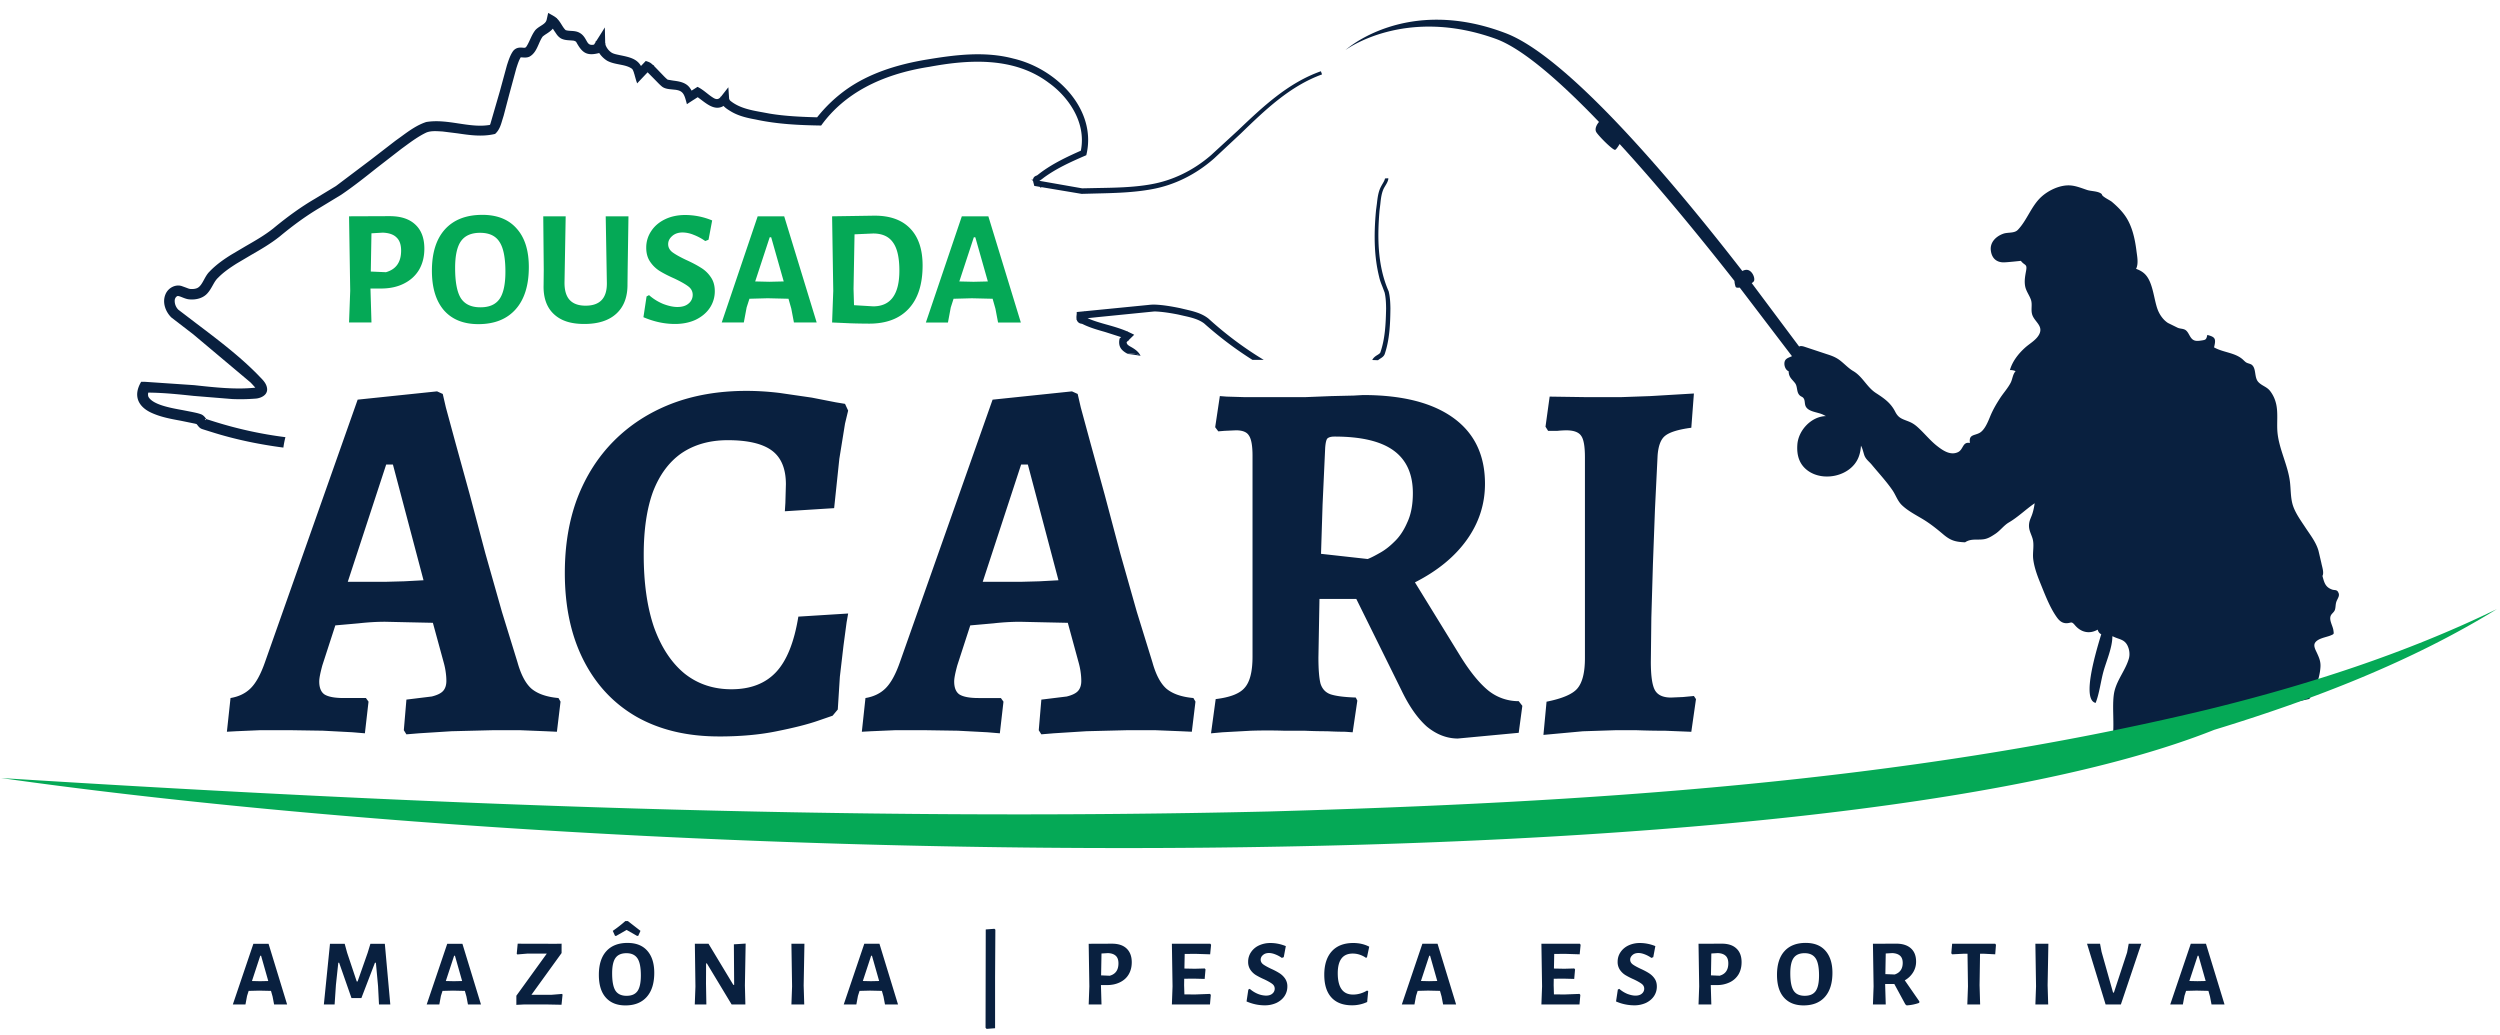 <svg xmlns="http://www.w3.org/2000/svg" xmlns:v="https://vecta.io/nano" width="186" height="77" fill="none"><path d="M21.361 74.734h-.968l-.112-.59-.119-.421-.884-.02-.778.02-.119.372-.119.639h-.94l1.529-4.517h1.129l1.381 4.517h.001zm-1.402-1.746l-.533-1.879h-.063l-.617 1.879.603.014.61-.014zm9.079 1.746h-.841l-.07-1.368-.161-1.739h-.07l-1.009 2.63h-.736l-.919-2.63h-.063l-.176 1.648-.098 1.459h-.8l.456-4.517h1.094l.182.666.715 2.139h.063l.751-2.139.203-.666h1.073l.407 4.517h-.001zm6.746 0h-.968l-.112-.59-.119-.421-.884-.02-.778.02-.119.372-.119.639h-.94l1.529-4.517h1.129l1.381 4.517h.001zm-1.402-1.746l-.533-1.879h-.063l-.617 1.879.603.014.61-.014h.001zm7.402-2.083l-2.244 3.106h1.515l.764-.063.035.056-.077.75-1.017-.02h-1.803l-.54.028v-.68l2.265-3.135h-1.43l-.765.064-.042-.05.07-.75 2.833.007.434-.007v.694h-.002zm4.908-.751c.636 0 1.124.194 1.466.582s.519.93.519 1.641c0 .776-.187 1.375-.561 1.795s-.902.631-1.584.631c-.631 0-1.119-.197-1.465-.59s-.512-.958-.512-1.683c0-.762.184-1.349.554-1.76s.902-.617 1.584-.617zm-.084.764c-.374 0-.645.117-.813.35s-.252.615-.252 1.144c0 .603.082 1.033.245 1.29.168.257.444.386.827.386s.645-.117.813-.35c.168-.239.252-.627.252-1.165 0-.593-.084-1.017-.252-1.269s-.437-.386-.82-.386zm-1.017-1.662a9.12 9.12 0 0 0 .933-.729h.189l.939.729-.168.372h-.092l-.182-.105-.589-.337-.772.442h-.091l-.168-.372h.001zm9.83 4.081l.035 1.396h-1.023l-1.844-3.058h-.056l-.007 1.501.028 1.557h-.863l.049-1.333-.043-3.184h1.017l1.844 3.058h.063l-.021-3.016.876-.056-.056 3.135h.001zm4.371-.035l.043 1.431h-.954l.049-1.347-.049-3.17h.968l-.056 3.086zm7.019 1.431h-.968l-.112-.59-.119-.421-.884-.02-.778.02-.119.372-.119.639h-.939l1.529-4.517h1.129l1.381 4.517zm-1.403-1.746l-.533-1.879h-.063l-.617 1.879.603.014.61-.014h.001zm8.647-3.822l-.021 3.527V76.5l-.631.049-.078-.084.007-3.702.007-3.612.645-.049.07.064zm8.675 1.045c.472 0 .835.119 1.087.358s.386.579.386 1.023c0 .342-.075.641-.225.898s-.364.449-.645.589-.601.211-.974.211h-.449v.014l.042 1.431h-.954l.049-1.347-.049-3.17 1.732-.007zm-.162 2.384c.43-.121.645-.428.645-.919 0-.252-.065-.439-.196-.561s-.323-.194-.589-.203l-.477.029-.029 1.627.645.028zm7.46 1.353l.056.078-.063.708h-2.833l.049-1.347-.049-3.17h2.861l.056.078-.07.708-1.08-.035-.814.007-.021 1.086.778.015.736-.021.056.07-.063.708-.8-.021-.722.007-.007.484.021.68.792.007 1.115-.042zm4.494-3.787c.383 0 .764.077 1.143.231l-.154.821-.14.056a2.25 2.25 0 0 0-.498-.266c-.168-.065-.323-.098-.463-.098-.186 0-.337.051-.448.154a.44.44 0 0 0-.168.343c0 .131.061.25.182.344.127.094.323.203.589.33.258.116.465.227.624.329a1.42 1.42 0 0 1 .414.393 1.01 1.01 0 0 1 .176.603 1.27 1.27 0 0 1-.211.709c-.14.21-.339.378-.596.505a2.06 2.06 0 0 1-.89.182c-.444 0-.891-.096-1.339-.287l.133-.884.105-.056a2.12 2.12 0 0 0 .61.379 1.73 1.73 0 0 0 .596.126c.206 0 .364-.049.476-.148a.47.47 0 0 0 .176-.364c0-.15-.063-.271-.189-.365s-.32-.206-.596-.337a5.32 5.32 0 0 1-.617-.315 1.35 1.35 0 0 1-.407-.393 1.03 1.03 0 0 1-.168-.596 1.25 1.25 0 0 1 .21-.708 1.42 1.42 0 0 1 .59-.505 1.97 1.97 0 0 1 .862-.182zm6.164 0c.439 0 .835.091 1.185.274l-.168.792-.077.035a1.78 1.78 0 0 0-.463-.232c-.168-.056-.342-.084-.519-.084-.743 0-1.115.489-1.115 1.466 0 .528.096.925.288 1.192s.481.393.855.393a1.97 1.97 0 0 0 .533-.077c.187-.056.355-.131.505-.225l.084.049-.077.806a2.65 2.65 0 0 1-1.122.246c-.674 0-1.188-.196-1.543-.589s-.526-.956-.526-1.69.187-1.328.561-1.74.911-.617 1.599-.617zm7.648 4.572h-.967l-.113-.59-.119-.421-.884-.02-.778.02-.119.372-.119.639h-.94l1.529-4.517h1.129l1.381 4.517zm-1.402-1.746l-.533-1.879h-.063l-.617 1.879.603.014.61-.014zm10.589.961l.056.078-.063.708h-2.834l.05-1.347-.05-3.17h2.861l.057.078-.07.708-1.08-.035-.814.007-.021 1.086.778.015.737-.021.056.07-.063.708-.799-.021-.723.007-.006.484.02.68.793.007 1.115-.042zm4.493-3.787a3.02 3.02 0 0 1 1.144.231l-.155.821-.14.056a2.23 2.23 0 0 0-.498-.266c-.169-.065-.322-.098-.463-.098-.187 0-.336.051-.449.154s-.168.212-.168.343.06.25.183.344.322.203.589.33c.256.116.465.227.624.329s.301.229.413.393c.117.164.175.364.175.603a1.27 1.27 0 0 1-.21.709c-.14.21-.339.378-.596.505a2.07 2.07 0 0 1-.891.182 3.39 3.39 0 0 1-1.339-.287l.134-.884.104-.056a2.16 2.16 0 0 0 .61.379c.225.084.424.126.597.126.205 0 .365-.049.477-.148a.47.47 0 0 0 .175-.364c0-.15-.064-.271-.189-.365s-.321-.206-.597-.337a5.3 5.3 0 0 1-.617-.315 1.36 1.36 0 0 1-.407-.393 1.03 1.03 0 0 1-.168-.596c0-.262.07-.497.211-.708s.336-.383.589-.505a1.96 1.96 0 0 1 .862-.182zm6.087.049c.473 0 .835.119 1.087.358.258.239.386.579.386 1.023 0 .342-.075.641-.224.898a1.52 1.52 0 0 1-.645.589 2.13 2.13 0 0 1-.975.211h-.449v.014l.042 1.431h-.953l.049-1.347-.049-3.17 1.731-.007zm-.161 2.384c.431-.121.646-.428.646-.919 0-.252-.066-.439-.197-.561s-.323-.194-.589-.203l-.477.029-.028 1.627.645.028zm6.408-2.44c.636 0 1.124.194 1.465.582s.52.93.52 1.641c0 .776-.188 1.375-.561 1.795s-.903.631-1.586.631c-.63 0-1.119-.197-1.465-.59s-.512-.958-.512-1.683c0-.762.184-1.349.554-1.76s.902-.617 1.585-.617zm-.084.764c-.375 0-.645.117-.814.35s-.252.615-.252 1.144c0 .603.081 1.033.245 1.29s.444.386.827.386.646-.117.814-.35c.168-.239.252-.627.252-1.165 0-.593-.084-1.017-.252-1.269s-.437-.386-.82-.386zm7.452 2.02l1.087 1.571-.014.105a3.39 3.39 0 0 1-.933.189l-.098-.078-.82-1.514h-.681v.091l.042 1.431h-.953l.049-1.347-.049-3.17 1.732-.007c.472 0 .836.117 1.094.35s.385.559.385.989a1.49 1.49 0 0 1-.224.799 1.71 1.71 0 0 1-.617.59zm-1.445-.463l.695.028c.397-.135.596-.423.596-.862 0-.239-.066-.416-.197-.533s-.323-.187-.589-.197l-.477.029-.028 1.536zm8.229-2.181l-.056.708-.848-.043h-.281l-.035 2.343.042 1.431h-.954l.049-1.347-.034-2.427h-.281l-.863.043-.063-.077.063-.709h3.205l.056.078zm3.843 3.008l.042 1.431h-.953l.049-1.347-.049-3.17h.967l-.056 3.086zm5.45 1.431h-1.136l-1.382-4.517h.968l.112.596.856 3.037h.063l.982-2.988.119-.645h.939l-1.521 4.517zm7.712 0h-.968l-.113-.59-.118-.421-.884-.02-.778.02-.12.372-.119.639h-.94l1.529-4.517h1.129l1.382 4.517zm-1.403-1.746l-.533-1.879h-.063l-.617 1.879.603.014.61-.014zm9.86-28.934c-.128-.201-.256-.122-.441-.184-.526-.181-.599-.537-.731-1.018.135-.244-.03-.682-.079-.952l-.214-.915c-.181-.642-.612-1.182-.974-1.732-.346-.527-.8-1.143-.965-1.761-.138-.514-.122-1.093-.184-1.62-.148-1.264-.82-2.456-.932-3.717-.063-.711.069-1.508-.122-2.196a2.4 2.4 0 0 0-.424-.866c-.248-.323-.616-.385-.876-.669-.32-.346-.138-.998-.484-1.277-.112-.088-.306-.102-.435-.188-.092-.062-.197-.181-.286-.253-.583-.478-1.429-.484-2.091-.86.165-.655.086-.77-.5-.925-.072.342-.119.365-.399.408-.243.036-.496.082-.694-.072-.247-.191-.303-.603-.593-.735-.174-.076-.346-.059-.52-.135l-.721-.355c-.362-.23-.642-.642-.783-1.04-.27-.757-.336-1.953-.889-2.552-.191-.208-.436-.342-.702-.435.198-.386.079-.935.027-1.353-.112-.893-.323-1.863-.847-2.604-.273-.388-.619-.724-.977-1.027-.165-.138-.757-.395-.751-.573-.26-.241-.761-.201-1.1-.313-.408-.135-.806-.303-1.234-.336-.768-.056-1.633.358-2.177.859-.741.685-1.057 1.738-1.738 2.446-.263.274-.731.162-1.09.29-.53.191-.984.629-.921 1.225.065.612.444.925 1.011.902.335-.013 1.227-.112 1.227-.112.28.369.478.211.392.711-.069.392-.148.761-.076 1.169.066.366.307.665.428 1.004.125.349-.009.718.089 1.083.145.546.85.849.54 1.481-.214.441-.721.702-1.07 1.021-.494.448-.935 1.011-1.119 1.659.155-.007.289.023.425.079-.215.227-.228.579-.362.849-.205.405-.544.774-.794 1.159-.299.465-.527.853-.738 1.36-.161.395-.411 1.031-.806 1.235s-.791.105-.701.741c-.56-.112-.474.491-.893.685-.566.263-1.129-.132-1.554-.465-.467-.365-.869-.856-1.303-1.268-.283-.27-.478-.424-.853-.569-.468-.181-.721-.247-.955-.708-.339-.669-.84-1.004-1.442-1.396-.671-.438-.984-1.222-1.676-1.626-.342-.2-.619-.5-.928-.748-.339-.274-.649-.388-1.064-.52l-1.639-.544c-.198-.066-.32-.063-.399-.017l-3.526-4.718c.092-.059.158-.122.175-.174.079-.263-.178-.814-.56-.814-.112 0-.217.037-.316.086-5.195-6.7-12.952-15.908-17.588-17.686-7.447-2.854-11.937 1.248-11.937 1.248s4.375-3.289 11.184-.833c1.962.708 4.731 3.114 7.678 6.183-.007.007-.409.451-.185.783s1.245 1.35 1.389 1.29c.076-.03.215-.237.333-.432 2.986 3.26 6.041 7 8.543 10.187 0 0 0 .188.083.431.023.072.145.086.306.063l3.888 5.103c-.178.088-.408.141-.507.316-.141.25-.007.708.26.807.01.448.237.573.471.876.208.267.096.656.339.906.135.135.24.102.329.273s.036.408.152.596c.23.372.856.389 1.244.566.079.036.155.079.234.119-1.077.026-2.041 1.05-2.12 2.107-.06.781.125 1.481.787 1.959 1.169.843 3.17.404 3.747-.961.118-.279.18-.589.197-.906.122.221.152.408.24.682.109.333.346.474.56.731.51.619 1.099 1.251 1.551 1.913.243.358.375.794.691 1.097.435.421 1.037.731 1.551 1.04.546.329 1.034.718 1.521 1.13.556.471.905.566 1.63.599.441-.293.862-.161 1.359-.224.333-.043.579-.2.873-.392.392-.254.642-.636 1.027-.862.704-.415 1.251-.968 1.922-1.429-.046.287-.082.494-.171.774-.072.234-.198.448-.237.695-.072.461.109.721.241 1.13.154.481 0 1.034.055 1.534.07.612.297 1.231.527 1.797.333.816.692 1.784 1.202 2.512.168.244.372.461.682.481.421.026.401-.201.691.145.444.533 1.076.691 1.696.336.049.184.145.286.266.342-.523 1.715-1.416 4.88-.418 5.11.283-.715.376-1.597.589-2.364.211-.751.662-1.775.656-2.598a.67.67 0 0 1 .095.037c.412.197.767.191 1.004.606.168.3.22.698.132 1.011-.234.827-.836 1.525-1.06 2.377-.25.952.026 2.625-.171 3.577 15.205-2.897 1.812-.143 14.653-2.941.445-.704.777-1.544.83-2.377.026-.404-.095-.685-.263-1.05-.099-.217-.28-.52-.142-.748.204-.333.813-.412 1.136-.54.297-.121.267-.112.234-.379-.04-.336-.336-.757-.204-1.09.069-.178.267-.27.322-.471.057-.207.03-.395.112-.609.096-.244.277-.441.116-.688h.009v.001z" fill="#09203f"></path><path d="M.088 57.886c31.349 1.981 62.854 3.227 94.297 2.489 23.435-.666 47.141-2.129 69.749-7.559 7.501-1.83 14.841-4.199 21.635-7.501-6.318 3.897-13.591 6.712-21.029 8.984C135.26 66.031 48.556 64.757.083 57.886h.004zm28.909-41.804c.826 0 1.46.209 1.901.625.45.417.674 1.014.674 1.791 0 .597-.131 1.12-.392 1.57-.262.442-.638.785-1.128 1.03-.482.245-1.05.368-1.704.368h-.785v.024l.074 2.502h-1.668l.086-2.355-.086-5.544 3.029-.012h-.001zm-.282 4.17c.752-.213 1.128-.748 1.128-1.606 0-.442-.115-.769-.343-.981-.221-.221-.564-.34-1.03-.356l-.834.049-.049 2.845 1.128.049zm7.159-4.268c1.112 0 1.966.339 2.563 1.018.605.671.908 1.627.908 2.87 0 1.357-.327 2.404-.981 3.14s-1.578 1.104-2.772 1.104c-1.104 0-1.958-.343-2.563-1.03-.597-.695-.895-1.676-.895-2.943 0-1.333.323-2.358.969-3.078.654-.719 1.578-1.079 2.772-1.079v-.001zm-.148 1.337c-.654 0-1.128.204-1.423.613s-.442 1.075-.442 1.999c0 1.055.143 1.807.429 2.257.294.45.777.674 1.447.674s1.128-.204 1.423-.613c.294-.417.442-1.096.442-2.036 0-1.038-.147-1.778-.442-2.219-.286-.45-.764-.674-1.435-.674v-.001zm10.971 2.783l-.012 1.043c.008.94-.266 1.668-.822 2.183s-1.353.773-2.391.773-1.758-.25-2.281-.748-.773-1.214-.748-2.146l.012-1.14-.037-3.974h1.668L42 20.988c-.008.597.118 1.038.38 1.324s.658.43 1.189.43c1.063 0 1.59-.556 1.582-1.668l-.086-4.979h1.693l-.061 4.01h-.001zm4.289-4.108a5.26 5.26 0 0 1 1.999.405l-.27 1.435-.245.098a3.9 3.9 0 0 0-.87-.466 2.24 2.24 0 0 0-.81-.172c-.327 0-.589.09-.785.27-.196.172-.294.372-.294.601s.106.438.319.601c.221.163.564.356 1.03.576.45.204.813.397 1.091.576a2.32 2.32 0 0 1 .724.687c.204.286.306.638.306 1.055a2.22 2.22 0 0 1-.368 1.239c-.245.368-.593.662-1.042.883-.45.212-.969.319-1.558.319-.777 0-1.557-.168-2.342-.503l.233-1.545.184-.098a3.73 3.73 0 0 0 1.067.662c.392.147.74.221 1.042.221.36 0 .638-.086.834-.258a.82.82 0 0 0 .306-.638c0-.262-.11-.474-.331-.638-.213-.164-.56-.36-1.042-.589-.442-.196-.801-.38-1.079-.552a2.37 2.37 0 0 1-.711-.687c-.196-.286-.294-.633-.294-1.042a2.18 2.18 0 0 1 .368-1.238c.245-.376.589-.67 1.03-.883s.944-.319 1.508-.319zm9.775 7.997h-1.693l-.196-1.03-.209-.736-1.545-.037-1.361.037-.209.65-.209 1.116h-1.643l2.674-7.898h1.974l2.416 7.898h-.001zm-2.453-3.054l-.932-3.287h-.111l-1.079 3.287 1.055.025 1.067-.025h-.001zm6.777-4.893c1.145 0 2.023.319 2.636.957s.92 1.554.92 2.747c0 1.398-.343 2.469-1.03 3.213s-1.668 1.116-2.943 1.116a45.37 45.37 0 0 1-1.386-.025l-1.374-.061.086-2.355-.086-5.544 3.176-.049v.001zm-.122 6.746c1.3 0 1.95-.887 1.95-2.661 0-.965-.16-1.664-.478-2.097-.311-.442-.801-.662-1.472-.662l-1.386.061-.074 4.059.036 1.214 1.423.086zm10.985 1.202h-1.693l-.196-1.03-.209-.736-1.545-.037-1.361.037-.209.65-.208 1.116h-1.643l2.674-7.898h1.975l2.416 7.898h-.001zm-2.453-3.054l-.932-3.287h-.111l-1.079 3.287 1.055.025 1.067-.025h-.001z" fill="#05a956"></path><g fill="#09203f"><path d="M98.272 5.302c-2.456.868-4.347 2.669-6.176 4.41L90.1 11.546c-1.32 1.143-2.877 1.894-4.503 2.171-1.275.228-2.645.25-3.971.272l-1.116.023-3.187-.56c.105-.052.208-.134.289-.197l.021-.017c.939-.696 2.016-1.185 3.13-1.666l.057-.025.014-.061c.773-3.32-2.187-6.366-5.434-7.127-2.127-.564-4.315-.28-6.373.059-2.496.405-4.457 1.124-5.995 2.195a10.75 10.75 0 0 0-2.238 2.115c-1.151-.031-2.365-.082-3.528-.275l-.507-.094c-.857-.153-1.743-.311-2.412-.855-.033-.028-.059-.057-.075-.088l.016-.021-.03-.009a.2.2 0 0 1-.012-.059l-.057-.835-.521.665-.036.045-.038-.011.003.05c-.16.169-.318.173-.549.023-.154-.094-.298-.208-.452-.329-.198-.156-.403-.317-.636-.44l-.063-.034-.443.282a1.25 1.25 0 0 0-.104-.168c-.295-.451-.835-.522-1.268-.579l-.405-.068c-.136-.103-.268-.242-.395-.376l-.154-.159-.18-.188-.314-.323.048-.052-.078.023-.143-.124c-.102-.089-.235-.133-.341-.169l-.075-.025-.357.375c-.308-.546-.881-.664-1.523-.797l-.026-.005-.124-.027c-.182-.039-.354-.075-.495-.154a1.15 1.15 0 0 1-.481-.627l.033-.045-.043-.012-.003-.039L45 2.04l-.218.351-.302.478-.119.186-.045-.012.006.074-.127.202c-.359.072-.442-.076-.581-.325-.102-.182-.228-.409-.499-.556-.203-.115-.434-.129-.639-.141-.146-.009-.285-.018-.396-.06-.116-.11-.203-.249-.294-.397-.101-.162-.204-.329-.354-.47l.007-.031-.026.012a1.17 1.17 0 0 0-.217-.156l-.412-.233-.107.479c-.045.233-.221.345-.443.486-.137.088-.28.178-.402.309l-.007.009c-.168.216-.279.459-.387.694-.089.194-.173.377-.285.542-.039.058-.105.082-.199.072l-.065-.005a1.09 1.09 0 0 0-.34.01.66.66 0 0 0-.369.233l-.006.007c-.207.296-.318.634-.426.961l-.03.09-.523 1.92-.712 2.455a.41.41 0 0 1-.036.069c-.757.132-1.519.016-2.323-.106-.786-.119-1.598-.243-2.402-.111l-.019.004c-.685.226-1.272.655-1.84 1.071l-.454.328-1.864 1.439-2.552 1.924-1.589.963c-.984.577-1.989 1.293-3.072 2.19-.62.495-1.312.893-2.044 1.314l-1.071.633c-.486.302-1.111.719-1.631 1.268-.167.16-.287.378-.402.589-.155.285-.302.555-.546.647a.95.95 0 0 1-.325.056.72.72 0 0 1-.32-.045l-.149-.057-.305-.11c-.454-.164-1.011.105-1.219.587-.277.637.012 1.331.424 1.737l.01.009 1.617 1.244 4.261 3.581.127.132.236.261c-1.431.157-3.018-.018-4.555-.186l-3.69-.251-.249.002-.035.063c-.255.456-.323.88-.201 1.259.125.391.456.724.958.963.707.334 1.473.473 2.214.609l1.078.221.105.03c.014.006.017.01.02.015l.048.061.034.042c.069.087.154.196.311.249l.05.018.655.205c1.762.558 3.56.926 5.345 1.159a7.12 7.12 0 0 1 .146-.751l.008-.023a30.25 30.25 0 0 1-5.258-1.147l-.624-.198-.042-.054c-.081-.106-.192-.251-.375-.312-.2-.072-.409-.115-.612-.157l-.086-.018-.641-.125c-.928-.168-2.197-.398-2.546-.974-.045-.097-.052-.205-.021-.331 1.118.007 2.259.127 3.366.244l2.896.236a14.25 14.25 0 0 0 1.688-.031c.247-.009.576-.112.754-.317a.55.55 0 0 0 .136-.428c-.036-.364-.289-.62-.511-.846l-.157-.164c-1.364-1.398-3.012-2.643-4.605-3.847l-1.329-1.014a.93.93 0 0 1-.271-.702c.014-.135.072-.237.174-.302.034-.016.06-.026.159.001.067.018.145.05.228.083.146.058.312.125.485.146.581.064 1.105-.111 1.402-.465.156-.175.268-.375.377-.569.12-.214.233-.416.394-.563l.005-.005c.408-.423.915-.764 1.402-1.071l1.044-.618c.719-.414 1.462-.842 2.146-1.388 1.069-.886 2.016-1.564 2.982-2.135l1.598-.971c.917-.623 1.789-1.316 2.631-1.986l1.827-1.416.254-.186c.514-.377 1.047-.768 1.62-1.038.323-.127.699-.105 1.064-.083l.139.008 1.113.139c.876.129 1.781.263 2.699.063l.091-.02.063-.058c.271-.275.377-.638.479-.989l.097-.312.401-1.527.544-2.007.022-.067c.083-.255.168-.517.303-.739.04 0 .085.004.132.007.139.011.312.026.497-.047l.012-.006c.375-.198.543-.58.705-.95.09-.206.176-.4.291-.554a2.48 2.48 0 0 1 .269-.193c.165-.108.349-.228.483-.391l.086.134.208.305.016.02a1.07 1.07 0 0 0 .28.26c.225.125.484.14.711.153l.209.016c.136.022.193.061.234.111.426.778.761 1.064 1.706.813a1.93 1.93 0 0 0 .594.577l.009.005c.282.15.595.211.898.27.353.069.687.134.948.331.058.068.107.192.148.326l-.015.016.022.005.067.245.084.293.069.192.138-.15.387-.409.252-.266.469.474.374.382.05.048c.071.067.151.144.241.203.203.122.448.146.664.165l.175.019c.647.051.745.317.906.915l.045.167.143-.097.395-.255.021-.013.016.007-.004-.014.234-.149.25.187c.424.323.862.655 1.328.59a.86.86 0 0 0 .342-.127c.148.164.345.285.519.391l.017.01c.586.358 1.274.504 1.869.612 1.614.349 3.258.42 4.794.445h.064l.037-.05c1.676-2.296 4.366-3.748 7.997-4.315 2.736-.505 6.219-.829 8.896 1.184 1.383.982 2.822 2.884 2.392 5.053-1.032.457-2.11.966-3.043 1.672l-.204.158a.42.42 0 0 1-.051.023c-.042.017-.096.037-.153.083l-.007.006a.32.32 0 0 0-.101.217l-.124-.022.127.112c.007.057.023.11.034.152l.019.075.037.144.41.071.121.107-.031-.091 3.021.506h.012l1.066-.028c1.355-.031 2.755-.064 4.118-.312 1.684-.298 3.293-1.089 4.653-2.286l1.997-1.864c1.791-1.733 3.643-3.525 6.043-4.397l-.083-.232h-.004zM15.287 31.171c.009 0 .019.002.028.003l-.037.096-.037-.089c.016-.006.032-.009.047-.009zm68.515-4.9l.083.05.024.015c.322.029.633.086.949.136l-.022-.044c-.153-.015-.241-.094-.33-.094l-.703-.062h-.001z"></path><path d="M89.914 23.706l-.007-.005c-.509-.404-1.143-.55-1.757-.692l-.366-.087c-.688-.139-1.271-.236-1.878-.26a3.54 3.54 0 0 0-.478.028l-.168.016-4.59.453.002-.023-.026.026-.538.053v.111c-.001.046-.006.087-.011.13a.97.97 0 0 0-.002.263l-.039.039.045-.004a.4.4 0 0 0 .286.316l.088.018.026.005.008.002c.017.005.075.034.113.052l.07.034c.49.225 1.018.375 1.528.519l1.189.38-.112.108-.007.038c-.119.61.207.862.511 1.047l.703.062c.088 0 .177.08.33.094-.166-.322-.49-.507-.731-.643l-.046-.026c-.173-.103-.238-.184-.233-.308l.13-.127.042.021-.009-.053.397-.388-.153-.078-.343-.162-.007-.043-.028.027c-.524-.223-1.07-.376-1.601-.524l-.184-.052c-.416-.121-.789-.236-1.154-.401l.8-.084 4.179-.418c.621.02 1.252.13 1.781.234l.374.086c.545.121 1.109.247 1.541.573 1.138 1.015 2.344 1.924 3.593 2.71h.841c-1.437-.865-2.819-1.895-4.108-3.066l-.001.001zm13.1 2.66l.003-.008c.376-1.093.418-2.285.43-3.416-.008-.404-.024-.834-.129-1.261l-.007-.02c-.877-1.988-.821-4.247-.674-5.996l.058-.473c.042-.405.086-.822.262-1.18l.05-.09.069-.116c.087-.144.177-.293.212-.472l.006-.031-.012-.04-.239.015c-.025.135-.098.258-.175.387l-.074.128-.057.107c-.199.388-.248.824-.296 1.247l-.064.486-.001.009c-.189 1.98-.115 3.555.231 4.953.054.258.153.506.249.745l.16.427c.092.396.105.82.109 1.182-.023 1.141-.072 2.251-.43 3.282-.043.072-.125.124-.219.182-.07.044-.143.089-.205.146-.078.066-.135.143-.177.226l.427.017c.058-.049.128-.096.211-.148.092-.06.218-.143.281-.29l.001.001zm-72.777 28.27l-.193-.309.193-2.277 1.892-.232c.412-.103.695-.244.849-.424s.232-.424.232-.734a4.55 4.55 0 0 0-.039-.579 5.11 5.11 0 0 0-.154-.772l-.811-2.972-1.814-.039-1.737-.039c-.618 0-1.274.039-1.969.116l-1.738.154-.965 2.972c-.154.566-.232.965-.232 1.197 0 .463.129.785.386.965.283.18.759.27 1.428.27h1.66l.193.27-.27 2.355-.926-.078-2.2-.116-2.509-.039H19.39l-1.814.078-.695.039.27-2.509c.617-.103 1.119-.347 1.506-.734s.734-1.017 1.043-1.892l6.91-19.573 5.907-.617.424.193.232 1.004.734 2.702 1.043 3.783 1.158 4.362 1.236 4.362L38.5 49.27c.258.926.605 1.583 1.043 1.969.463.386 1.132.617 2.007.695l.154.27-.27 2.239-.849-.039-1.931-.078h-1.931l-3.127.078-2.432.154-.927.077-.001.002zm-4.362-11.349h2.779l1.428-.039 1.428-.077-2.277-8.609h-.502l-2.857 8.724h.001zm27.614 11.504c-2.368 0-4.414-.489-6.138-1.467-1.699-.978-3.011-2.38-3.938-4.208s-1.39-3.989-1.39-6.485c0-2.059.309-3.912.927-5.559.644-1.673 1.557-3.101 2.741-4.285s2.599-2.097 4.247-2.741c1.673-.644 3.538-.965 5.598-.965.798 0 1.621.051 2.47.154l2.394.348 1.775.348.695.116.232.502-.232.965-.424 2.625-.386 3.667-3.667.232.039-.617.039-1.39c0-1.158-.348-1.995-1.042-2.509s-1.789-.772-3.282-.772c-1.338 0-2.484.322-3.436.965-.926.644-1.634 1.596-2.123 2.857-.463 1.261-.695 2.831-.695 4.71 0 2.11.258 3.912.772 5.405.541 1.492 1.3 2.638 2.278 3.436.978.772 2.136 1.158 3.474 1.158 1.416 0 2.522-.424 3.32-1.274s1.351-2.226 1.66-4.13l3.706-.232-.116.656-.232 1.737-.27 2.316-.154 2.432-.386.463-1.119.386c-.746.258-1.763.515-3.05.772-1.261.258-2.689.386-4.285.386zm23.987-.154l-.193-.309.193-2.277 1.891-.232c.412-.103.695-.244.849-.424s.232-.424.232-.734a4.64 4.64 0 0 0-.039-.579 5.15 5.15 0 0 0-.154-.772l-.81-2.972-1.814-.039-1.737-.039a17.97 17.97 0 0 0-1.969.116l-1.737.154-.965 2.972c-.154.566-.232.965-.232 1.197 0 .463.129.785.386.965.283.18.759.27 1.428.27h1.661l.192.27-.27 2.355-.926-.078-2.201-.116-2.509-.039h-2.123l-1.814.078-.695.039.27-2.509c.617-.103 1.119-.347 1.505-.734s.734-1.017 1.043-1.892l6.91-19.573 5.906-.617.425.193.231 1.004.734 2.702 1.042 3.783 1.158 4.362 1.236 4.362 1.158 3.745c.257.926.604 1.583 1.042 1.969.464.386 1.132.617 2.008.695l.154.27-.271 2.239-.849-.039-1.93-.078h-1.931l-3.127.078-2.432.154-.926.077-.001.002zm-4.362-11.349h2.779l1.429-.039 1.428-.077-2.277-8.609h-.502l-2.857 8.724zm35.362 11.658c-.824 0-1.596-.296-2.317-.888-.695-.617-1.325-1.519-1.891-2.702l-3.359-6.795h-2.741l-.078 4.362c0 .875.052 1.519.154 1.931.129.412.386.682.773.81.412.129 1.029.206 1.853.232l.115.232-.347 2.355-.541-.039a29.53 29.53 0 0 1-1.351-.039 39.44 39.44 0 0 1-1.699-.039h-1.505a39.73 39.73 0 0 0-2.47 0l-2.123.116-.849.078.347-2.548c1.081-.129 1.801-.412 2.162-.849.386-.437.579-1.209.579-2.316v-14.94c0-.746-.09-1.248-.27-1.506-.154-.258-.476-.386-.965-.386l-.849.039-.463.039-.232-.309.347-2.316.502.039 1.312.039h4.555l1.931-.077 1.66-.039.695-.039c2.908 0 5.147.566 6.717 1.699s2.355 2.767 2.355 4.903c0 1.519-.451 2.908-1.351 4.169s-2.188 2.316-3.86 3.165l3.396 5.52c.721 1.158 1.416 2.007 2.085 2.548a3.58 3.58 0 0 0 2.239.772l.27.347-.27 2.007-4.516.424zm-6.718-13.357c.206-.077.489-.219.849-.424.387-.206.76-.489 1.12-.849.386-.361.708-.836.965-1.429.283-.592.425-1.325.425-2.2 0-1.416-.476-2.47-1.428-3.165s-2.42-1.042-4.401-1.042c-.258 0-.437.051-.541.154-.077.103-.129.334-.154.695l-.193 4.208-.116 3.667 3.474.386zm13.073 13.087l.232-2.47c1.158-.232 1.917-.553 2.277-.965.386-.437.579-1.197.579-2.278v-14.94c0-.798-.09-1.326-.27-1.583-.18-.283-.553-.424-1.12-.424a7.85 7.85 0 0 0-.656.039h-.695l-.193-.309.309-2.239 2.663.039h2.665l2.161-.077 3.243-.193-.193 2.548c-.978.129-1.634.334-1.969.617-.309.258-.489.746-.54 1.467l-.193 3.938-.154 4.131-.117 3.976-.038 3.281c0 1.055.103 1.763.309 2.123s.604.541 1.197.541l.887-.039.811-.077.155.232-.348 2.432-1.93-.078a57.65 57.65 0 0 1-2.123-.039h-1.622l-2.393.078-2.934.27v-.001z"></path></g></svg>